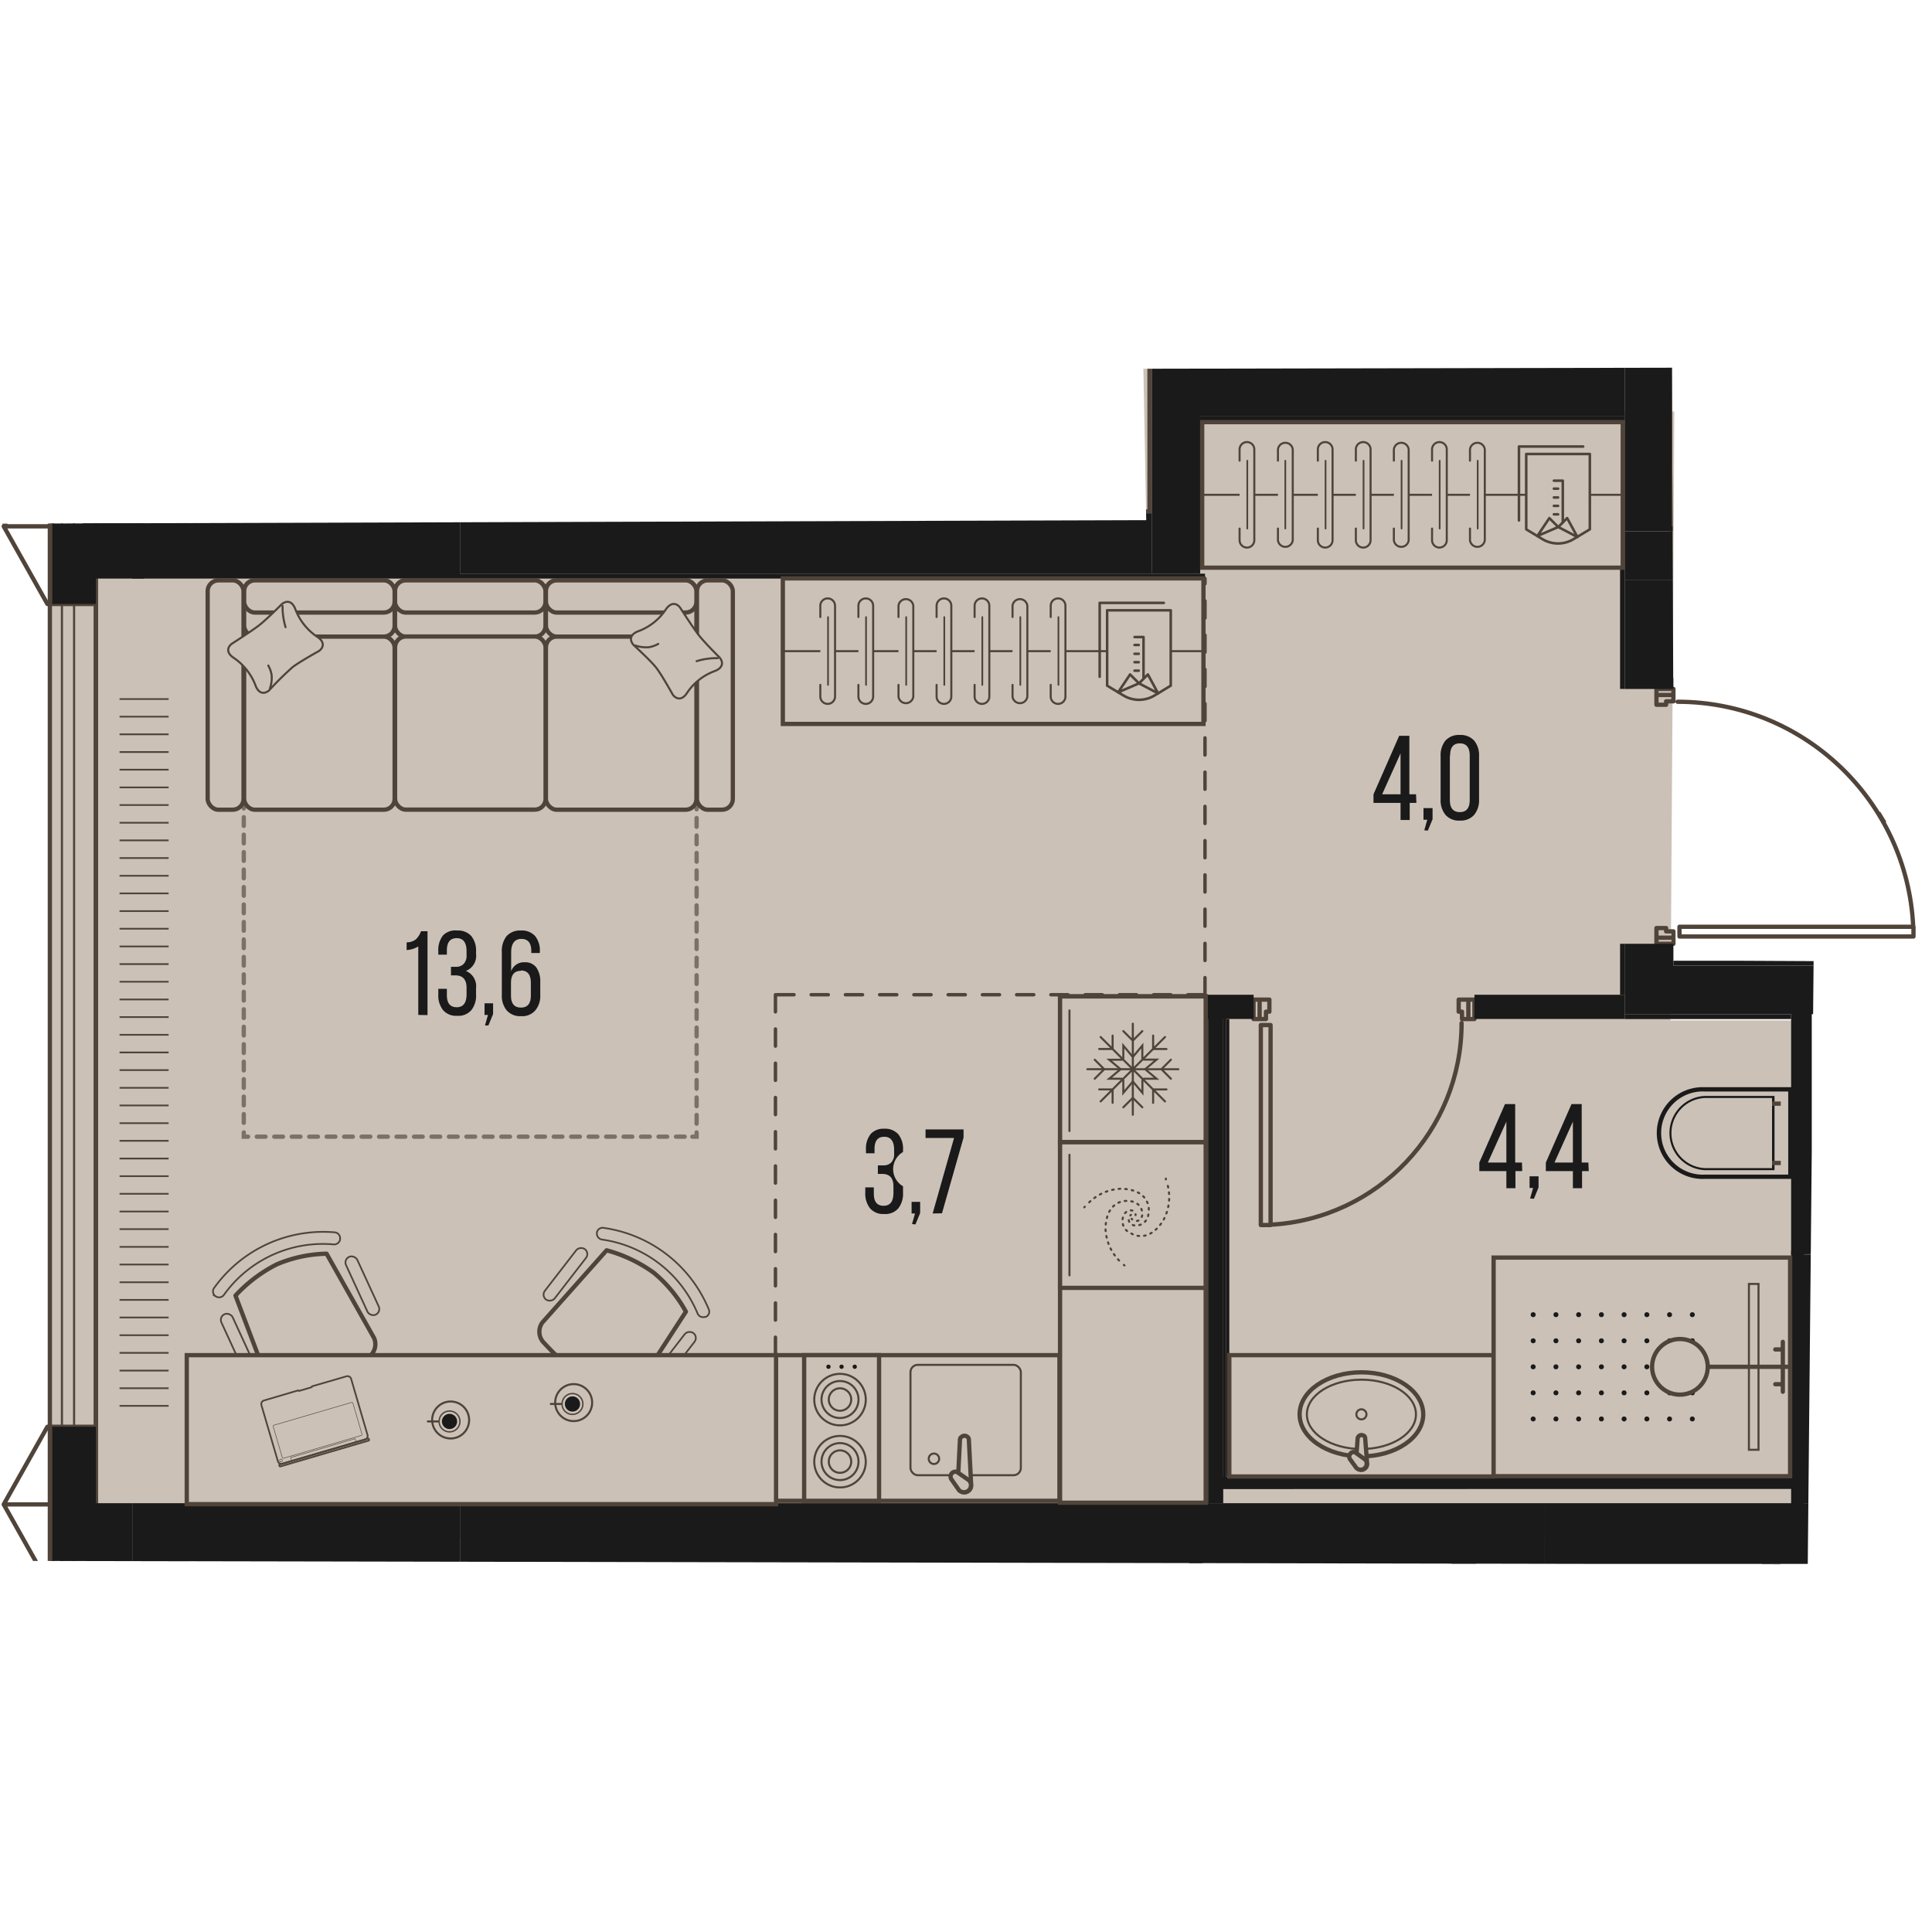 <svg version="1.1" xmlns="http://www.w3.org/2000/svg" xmlns:xlink="http://www.w3.org/1999/xlink" viewBox="0.051 215.864 225.658 139.76" width="200" height="200"><path d="m195.483 252.106 18.2 5.782 6.8 11.177 3.513 4.271 1.713 9.295-30.4 2.459 16.572.084-.683 70.45-211.147-.4V234.08l133.879-.409-.332-17.687 61.734-.12.151 36.242Z" fill="none"></path><path fill="#cbc1b7" d="m195.458 246.535-.3 45.555h15.09l.285 60.255-204.875.265V239.548h131.815v-18.577h58.135l-.15 25.564z"></path><clipPath id="a"><path d="m195.483 252.106 18.2 5.782 6.8 11.177 3.513 4.271 1.713 9.295-30.4 2.459 16.572.084-.683 70.45-211.147-.4V234.08l133.879-.409-.332-17.687 61.734-.12.151 36.242Z" fill="none"></path></clipPath><g clip-path="url(#a)"><defs><clipPath></clipPath><clipPath></clipPath><clipPath></clipPath><clipPath></clipPath><clipPath></clipPath><clipPath></clipPath><clipPath></clipPath><clipPath></clipPath><clipPath></clipPath><clipPath id="b"><path fill="none" d="M13.665 252.76h6.08v84.46h-6.08z"></path></clipPath><clipPath id="c"><path fill="none" d="M13.665 135.11h6.08v87.69h-6.08z"></path></clipPath><clipPath></clipPath><clipPath></clipPath><clipPath></clipPath><clipPath></clipPath><clipPath></clipPath><clipPath></clipPath><clipPath></clipPath><clipPath></clipPath><clipPath></clipPath><clipPath></clipPath><clipPath></clipPath><clipPath></clipPath><clipPath></clipPath><clipPath></clipPath><clipPath></clipPath><clipPath></clipPath><clipPath></clipPath><clipPath></clipPath><clipPath></clipPath><clipPath></clipPath><clipPath></clipPath><clipPath></clipPath><clipPath></clipPath><clipPath></clipPath><clipPath></clipPath><clipPath></clipPath><clipPath></clipPath><clipPath></clipPath><clipPath id="d"><path fill="none" d="M178.195 325.44h20.44v14.23h-20.44z"></path></clipPath><clipPath></clipPath><clipPath></clipPath><clipPath></clipPath><clipPath></clipPath><pattern x="0" y="0" width="68.03" height="42.52" patternTransform="matrix(1 0 0 -1 -114.685 -15187.42)" patternUnits="userSpaceOnUse"></pattern><pattern x="0" y="0" width="34.02" height="34.02" patternTransform="matrix(1 0 0 -1 -114.685 -15195.94)" patternUnits="userSpaceOnUse"></pattern><pattern x="0" y="0" width="34.02" height="34.02" patternTransform="matrix(1 0 0 -1 -115.685 -15195.94)" patternUnits="userSpaceOnUse"></pattern></defs><g data-name="Layer 1"><path fill="none" stroke="#50443a" stroke-linecap="round" stroke-linejoin="round" stroke-width=".5" d="M6.155 225.32v9.07m9.35-1.56h-4.25m0 0v-7.51m0 0h-5.1m-5.67 9.07h5.67m0 0v-4.53m0 0v-4.54m0 0h-.57m0 0-5.1 9.07m5.67 0v9.07m0 0h5.1m0 0v-3.54m0 0h4.25m-9.35 99.64v9.07m9.35-.14h-4.25m0 0v-8.93m0 0h-5.1m-5.67 9.07h5.67m0 0v-4.54m0 0v-4.53m0 0h-.57m0 0-5.1 9.07m0-114.24 5.1 9.07m0 0h.57m0 0v-4.53m0 0v-4.54m0 0H.485m5.67 114.24v9.07m5.1 0v-2.13m0 0h4.25m-15.02-6.94 5.1 9.07m.57 0v-4.54m0 0v-4.53m0 0H.485m10.77-115.8h4.25m-3.68-7.51h-.57m0 0v7.51m4.25 7.09h-4.25m0 0v3.54m0 0h.57m-.57 105.03h4.25m-3.68-8.93h-.57m0 0v8.93m4.25 7.08h-4.25m0 0v2.13"></path><path fill="none" stroke="#50443a" stroke-dasharray="0 0 2 2" stroke-linecap="round" stroke-linejoin="round" stroke-width=".4" d="M140.795 289.1v-48.61m0 48.61h-50.17m0 0v59.1"></path><path fill="#cbc1b7" d="M11.245 352h10.92v111.7h-10.92zm0-113.86h10.92V352h-10.92z"></path><g fill="none" stroke="#50443a" stroke-miterlimit="10" stroke-width=".2" clip-path="url(#b)"><path d="M19.745 337.12h-5.73m5.73-2.06h-5.73m5.73-2.06h-5.73m5.73-2.07h-5.73m5.73-2.06h-5.73m5.73-2.07h-5.73m5.73-2.06h-5.73m5.73-2.06h-5.73m5.73-2.07h-5.73m5.73-2.06h-5.73m5.73-2.07h-5.73m5.73-2.06h-5.73m5.73-2.07h-5.73m5.73-2.06h-5.73m5.73-2.06h-5.73m5.73-2.07h-5.73m5.73-2.06h-5.73m5.73-2.07h-5.73m5.73-2.06h-5.73m5.73-2.07h-5.73m5.73-2.06h-5.73m5.73-2.06h-5.73m5.73-2.07h-5.73m5.73-2.06h-5.73m5.73-2.07h-5.73m5.73-2.06h-5.73m5.73-2.06h-5.73m5.73-2.07h-5.73m5.73-2.06h-5.73m5.73-2.07h-5.73m5.73-2.06h-5.73m5.73-2.07h-5.73m5.73-2.06h-5.73m5.73-2.06h-5.73m5.73-2.07h-5.73m5.73-2.06h-5.73m5.73-2.07h-5.73m5.73-2.06h-5.73m5.73-2.07h-5.73m5.73-2.06h-5.73m5.73-2.06h-5.73"></path></g><path fill="#cbc1b7" d="M11.245 119.93h10.92v118.21h-10.92z"></path><g fill="none" stroke="#50443a" stroke-miterlimit="10" stroke-width=".2" clip-path="url(#c)"><path d="M19.745 222.69h-5.73m5.73-2.13h-5.73m5.73-2.14h-5.73m5.73-2.13h-5.73"></path></g><path fill="none" stroke="#50443a" stroke-miterlimit="10" stroke-width=".5" d="M11.245 11.02h908.23v675.21H11.245z" data-name="line out"></path><path fill="none" stroke="#50443a" stroke-linecap="round" stroke-linejoin="round" stroke-width=".5" d="M196.505 281.16h27.04m-27.04 1.14h-.29m27.33-1.14v1.14m-27.33 0v-1.14m0 0h.29m27.04 1.14h-27.04m-.29 0h27.33m0 0v-1.14m0 0h-27.33m0 0v1.14m-2.69-28.21v1.14m0 0h1.13m0 0v-.4m0 0h.85m0 0v-.74m0 0h-1.98m1.98 0v-.71m0 0h-1.98m0 0v.71m0 0h1.98m-1.98 28.35h1.98m0 0v-.74m0 0h-.85m0 0v-.39m0 0h-1.13m0 0v1.13m1.98 0h-1.98m0 0v.71m0 0h1.98m0 0v-.71m25.52-40.82v27.04m-1.14-27.04v-.28m1.14 27.32h-1.14m0-27.32h1.14m0 0v.28m-1.14 27.04v-27.04m0-.28v27.32m0 0h1.14m0 0v-27.32m0 0h-1.14m-.14-2.7v1.99m0 0h.74m0 0v-.85m0 0h.39m0 0v-1.14m0 0h-1.13m0 1.99v-1.99m0 0h-.71m0 0v1.99m0 0h.71m-71.29 52.3V316m-1.14-23.07v-.29m1.14 23.36h-1.14m0-23.36h1.14m0 0v.29m-1.14 23.07v-23.07m0-.29V316m0 0h1.14m0 0v-23.36m0 0h-1.14m-.14-2.97v2.27m0 0h.74m0 0v-.86m0 0h.4m0 0v-1.41m0 0h-1.14m0 2.27v-2.27m0 0h-.71m0 0v2.27m0 0h.71m24.38-2.27h-1.13m0 0v1.41m0 0h.39m0 0v.86m0 0h.74m0 0v-2.27m0 2.27h.71m0 0v-2.27m0 0h-.71m0 0v2.27m51.96-10.78c-.679-14.706-12.799-26.28-27.52-26.28m25.03 13.72c14.698-.673 26.273-12.777 26.29-27.49m-98.86 74.85c12.513-.675 22.312-11.019 22.31-23.55"></path><g fill="none" stroke="#50443a" stroke-linecap="square" stroke-linejoin="round"><path stroke-width=".5" d="M11.255 11.02h908.22v675.21H11.255z"></path><path stroke-width=".25" d="M8.705 8.47h913.32v680.31H8.705z"></path><path stroke-width=".25" d="M7.285 7.05h916.16V690.2H7.285z"></path><path stroke-width=".5" d="M5.875 5.64h918.99v685.98H5.875z"></path></g><path fill="#1a1a1a" fill-rule="evenodd" d="M6.155 225.32v9.07h9.35v-1.56h-4.25v-7.51h-5.1zm5.1 14.6h4.25v-5.53h-9.35v9.07h5.1v-3.54zm-5.1 99.64v9.07h9.35v-.14h-4.25v-8.93h-5.1zm5.1 16.01h4.25v-6.94h-9.35v9.07h5.1v-2.13z"></path><path fill="#1a1a1a" d="M223.005 285.7h5.67v145.42h-5.67zm-207.5 62.79h38.27v7.09h-38.27zm174.33-113.53h29.2v5.67h-29.2z"></path><path fill="#1a1a1a" d="M180.485 348.49h42.52v7.09h-42.52zm-45.92-132.67h5.67v24.09h-5.67zm5.67 0h49.61v5.67h-49.61z"></path><path fill="#1a1a1a" d="M189.835 215.82h5.67v19.13h-5.67zm0 24.81h5.67v12.76h-5.67zm0 42.52h5.67v8.22h-5.67zm5.67 2.55h27.5v5.67h-27.5zm-141.73-52.87h80.79v7.09h-80.79zm0 115.66h126.71v7.09H53.775z"></path><path fill="#1a1a1a" fill-rule="evenodd" d="M169.575 354.18v69.14h2.83v-69.14h-2.83z"></path><path fill="#1a1a1a" d="M108.345 355.57h.35v69.02h-.35zm.71 0h1.42v67.61h-1.42zm-.36 0h.35v69.02h-.35zm30.26-.53h1.56v10.45h-1.56zm1.85-65.94h5.67v2.83h-5.67z"></path><path fill="#1a1a1a" fill-rule="evenodd" d="M211.665 319.4v-29.31h-2.41v29.34l2.41-.03z"></path><path fill="#1a1a1a" fill-rule="evenodd" d="M210.745 349.24v-30.23h-1.49v30.26l1.49-.03z"></path><path fill="#1a1a1a" d="M172.265 289.1h17.57v2.83h-17.57zm-28.98 2.84h.35v53.43h-.35z"></path><path fill="#1a1a1a" fill-rule="evenodd" d="m141.155 289.45-.36.03v59.01h.36v-59.04z"></path><path fill="#1a1a1a" d="M141.155 289.81h.35v58.68h-.35zm.35 1.42h1.42v57.26h-1.42z"></path><path fill="#1a1a1a" fill-rule="evenodd" d="m143.275 291.58-.35.04v54.46h.35v-54.5z"></path><path fill="#1a1a1a" fill-rule="evenodd" d="m142.105 346.84 67.51-.02v-1.41h-67.51v1.43z"></path><path fill="#1a1a1a" d="M189.835 291.37h19.42v.57h-19.42zm20.63 28.06h4.04v29.06h-4.04zm4.04 0h8.5v2.13h-8.5zm-8.65 36.14h2.13v9.21h-2.13zm-10.35-114.94h23.53v.57h-23.53zm0 44.5h207.64v.57h-207.64z"></path><path fill="#1a1a1a" fill-rule="evenodd" d="M140.795 240.49v-.57h-87.02v-7.09h-38.27v7.66h125.29z"></path><path fill="#1a1a1a" d="M139.875 221.49h49.97v.57h-49.97z"></path><path fill="#1a1a1a" fill-rule="evenodd" d="M189.275 253.38h.56v-31.32h-.55l-.01.02v31.3z"></path><path fill="#1a1a1a" d="M189.275 283.15h.57v5.95h-.57zm5.81-48.76h23.95v.57h-23.95zm-185.42-1.55h7.21v7.65h-7.21z"></path><path fill="#cbc1b7" stroke="#50443a" stroke-miterlimit="10" stroke-width=".5" d="M143.635 331.2h30.87v14.17h-30.87z"></path><ellipse cx="159.065" cy="338.11" rx="7.22" ry="4.91" fill="#cbc1b7" stroke="#50443a" stroke-miterlimit="10" stroke-width=".5"></ellipse><ellipse cx="159.065" cy="338.11" rx="6.37" ry="4.05" fill="none" stroke="#50443a" stroke-miterlimit="10" stroke-width=".24"></ellipse><circle cx="159.065" cy="338.11" r=".59" fill="none" stroke="#50443a" stroke-miterlimit="10" stroke-width=".24"></circle><path d="m159.505 340.91.23 3c0 .37-.3.67-.67.67a.67.67 0 0 1-.66-.67l.22-3a.46.46 0 0 1 .44-.38c.14 0 .44.07.44.38Z" fill="#cbc1b7" fill-rule="evenodd" stroke="#50443a" stroke-miterlimit="10" stroke-width=".5"></path><path d="m158.475 342.65 1 .72a.7.7 0 0 1 .01.99l-.01.01a.7.7 0 0 1-.99.01l-.01-.01-.73-1a.52.52 0 0 1 0-.62.46.46 0 0 1 .73-.1Z" fill="#cbc1b7" fill-rule="evenodd" stroke="#50443a" stroke-miterlimit="10" stroke-width=".5"></path><path fill="#cbc1b7" stroke="#50443a" stroke-miterlimit="10" stroke-width=".5" d="M174.505 319.8h34.63v25.53h-34.63z"></path><g fill="#1a1a1a" clip-path="url(#d)"><circle cx="179.125" cy="326.47" r=".29"></circle><circle cx="179.125" cy="329.52" r=".29"></circle><circle cx="179.125" cy="332.56" r=".29"></circle><circle cx="179.125" cy="335.6" r=".29"></circle><circle cx="179.125" cy="338.65" r=".29"></circle><circle cx="181.785" cy="326.47" r=".29"></circle><circle cx="181.785" cy="329.52" r=".29"></circle><circle cx="181.785" cy="332.56" r=".29"></circle><circle cx="181.785" cy="335.6" r=".29"></circle><circle cx="181.785" cy="338.65" r=".29"></circle><circle cx="184.435" cy="326.47" r=".29"></circle><circle cx="184.435" cy="329.52" r=".29"></circle><circle cx="184.435" cy="332.56" r=".29"></circle><circle cx="184.435" cy="335.6" r=".29"></circle><circle cx="184.435" cy="338.65" r=".29"></circle><circle cx="187.095" cy="326.47" r=".29"></circle><circle cx="187.095" cy="329.52" r=".29"></circle><circle cx="187.095" cy="332.56" r=".29"></circle><circle cx="187.095" cy="335.6" r=".29"></circle><circle cx="187.095" cy="338.65" r=".29"></circle><circle cx="189.745" cy="326.47" r=".29"></circle><circle cx="189.745" cy="329.52" r=".29"></circle><circle cx="189.745" cy="332.56" r=".29"></circle><circle cx="189.745" cy="335.6" r=".29"></circle><circle cx="189.745" cy="338.65" r=".29"></circle><circle cx="192.405" cy="326.47" r=".29"></circle><circle cx="192.405" cy="329.52" r=".29"></circle><circle cx="192.405" cy="332.56" r=".29"></circle><circle cx="192.405" cy="335.6" r=".29"></circle><circle cx="192.405" cy="338.65" r=".29"></circle><circle cx="195.055" cy="326.47" r=".29"></circle><circle cx="195.055" cy="329.52" r=".29"></circle><circle cx="195.055" cy="332.56" r=".29"></circle><circle cx="195.055" cy="335.6" r=".29"></circle><circle cx="195.055" cy="338.65" r=".29"></circle><circle cx="197.715" cy="326.47" r=".29"></circle><circle cx="197.715" cy="329.52" r=".29"></circle><circle cx="197.715" cy="332.56" r=".29"></circle><circle cx="197.715" cy="335.6" r=".29"></circle><circle cx="197.715" cy="338.65" r=".29"></circle></g><path fill="#cbc1b7" stroke="#50443a" stroke-miterlimit="10" stroke-width=".24" d="M204.325 322.88h1.12v19.37h-1.12z"></path><path fill="none" stroke="#50443a" stroke-miterlimit="10" stroke-width=".5" d="M209.135 332.56h-9.61"></path><path fill="none" stroke="#50443a" stroke-linecap="round" stroke-miterlimit="10" stroke-width=".5" d="M208.285 329.64v5.83m0-4.94h-.88m.88 4.06h-.88"></path><circle cx="196.265" cy="332.56" r="3.25" fill="#cbc1b7" stroke="#50443a" stroke-miterlimit="10" stroke-width=".5"></circle><path d="M199.155 310.36a5.11 5.11 0 1 1 0-10.21h10v10.21h-10Z" fill="#cbc1b7"></path><path d="M208.915 300.4v9.71h-9.76a4.86 4.86 0 1 1 0-9.71h9.76m.5-.5h-10.26a5.36 5.36 0 1 0 0 10.71h10.26V299.9Z" fill="#1a1a1a"></path><path d="M207.025 301.16v8.19h-7.85a4.1 4.1 0 0 1 0-8.19h7.85m.24-.24h-8.09a4.34 4.34 0 0 0 0 8.67h8.14v-8.67h-.05Z" fill="#1a1a1a"></path><path fill="none" stroke="#50443a" stroke-miterlimit="10" stroke-width=".5" d="M207.025 301.82h1.02m-1.02 6.93h1.02"></path><path fill="#cbc1b7" stroke="#50443a" stroke-miterlimit="10" stroke-width=".5" d="M123.865 289.29h17.01v59.14h-17.01zm-33.19 41.91h33.12v17.01h-33.12z"></path><path fill="#cbc1b7" stroke="#50443a" stroke-miterlimit="10" stroke-width=".5" d="M93.975 331.2h8.75v17.01h-8.75z"></path><circle cx="98.165" cy="343.64" r="3.01" fill="none" stroke="#50443a" stroke-linecap="round" stroke-miterlimit="10" stroke-width=".24"></circle><path d="M98.165 341.47a2.16 2.16 0 1 1-2.16 2.16h0a2.16 2.16 0 0 1 2.16-2.16Z" fill="none" stroke="#50443a" stroke-linecap="round" stroke-miterlimit="10" stroke-width=".24"></path><path d="M98.165 342.32a1.31 1.31 0 1 1-1.31 1.31h0c0-.724.586-1.31 1.31-1.31Z" fill="none" stroke="#50443a" stroke-linecap="round" stroke-miterlimit="10" stroke-width=".24"></path><circle cx="98.165" cy="336.39" r="3.01" fill="none" stroke="#50443a" stroke-linecap="round" stroke-miterlimit="10" stroke-width=".24"></circle><path d="M98.165 334.22a2.16 2.16 0 1 1 0 4.32 2.16 2.16 0 0 1 0-4.32h0Z" fill="none" stroke="#50443a" stroke-linecap="round" stroke-miterlimit="10" stroke-width=".24"></path><path d="M98.165 335.07a1.31 1.31 0 1 1-1.31 1.31h0c0-.723.586-1.31 1.31-1.31Z" fill="none" stroke="#50443a" stroke-linecap="round" stroke-miterlimit="10" stroke-width=".24"></path><circle cx="99.885" cy="332.55" r=".25" fill="#1a1a1a"></circle><circle cx="98.345" cy="332.55" r=".25" fill="#1a1a1a"></circle><circle cx="96.815" cy="332.55" r=".25" fill="#1a1a1a"></circle><path fill="#cbc1b7" d="M104.585 331.52h16.51v16.37h-16.51z"></path><rect x="106.395" y="332.33" width="12.89" height="12.89" rx=".85" ry=".85" fill="none" stroke="#50443a" stroke-linecap="round" stroke-miterlimit="10" stroke-width=".24"></rect><path d="m113.215 341.06.27 5.36a.79.79 0 0 1-1.58 0l.27-5.36c0-.28.35-.45.52-.45.16-.01.51.13.52.45Z" fill="#cbc1b7" fill-rule="evenodd" stroke="#50443a" stroke-miterlimit="10" stroke-width=".5"></path><path d="m111.995 344.96 1.23.85a.83.83 0 0 1 0 1.16.82.82 0 0 1-1.16 0l-.86-1.23a.58.58 0 0 1 0-.72.53.53 0 0 1 .79-.06Z" fill="#cbc1b7" fill-rule="evenodd" stroke="#50443a" stroke-miterlimit="10" stroke-width=".5"></path><circle cx="109.135" cy="343.3" r=".61" fill="none" stroke="#50443a" stroke-linecap="round" stroke-miterlimit="10" stroke-width=".24"></circle><path fill="#cbc1b7" stroke="#50443a" stroke-miterlimit="10" stroke-width=".5" d="M123.865 289.3h17.01v17.01h-17.01z"></path><path fill="none" stroke="#50443a" stroke-linecap="round" stroke-miterlimit="10" stroke-width=".24" d="M133.645 296.68h1.49l-1.33 1.12m-.16 1.11h1.49l-1.33-1.11m-.32 1.28v1.48l-1.12-1.33"></path><path fill="none" stroke="#50443a" stroke-linecap="round" stroke-miterlimit="10" stroke-width=".24" d="M131.255 299.08v1.48l1.12-1.33m-1.29-.32h-1.48l1.33-1.11m.15-1.11h-1.48l1.33 1.11m.32-1.28v-1.48l1.11 1.33"></path><path fill="none" stroke="#50443a" stroke-linecap="round" stroke-miterlimit="10" stroke-width=".24" d="M133.475 296.52v-1.48l-1.11 1.33m0 1.43h5.32m-1.98 0 1.11-1.11m0 2.22-1.11-1.11m-3.34 0 3.76 3.76m-1.39-1.4h1.56m-1.56 1.57v-1.57m-2.37-2.36v5.32m0-1.98 1.11 1.11m-2.22 0 1.11-1.11m0-3.34-3.76 3.76m1.4-1.4v1.57m-1.57-1.57h1.57m2.36-2.36h-5.31m1.97 0-1.11 1.11m0-2.22 1.11 1.11m3.34 0-3.76-3.76m1.4 1.4h-1.57m1.57-1.57v1.57m2.36 2.36v-5.32m0 1.98-1.11-1.11m2.22 0-1.11 1.11m0 3.34 3.76-3.76m-1.39 1.4v-1.57m1.56 1.57h-1.56m-9.77-4.51v14.09"></path><path fill="#cbc1b7" stroke="#50443a" stroke-miterlimit="10" stroke-width=".5" d="M123.865 306.33h17.01v17.01h-17.01z"></path><g fill="none" stroke="#50443a" stroke-linecap="round" stroke-linejoin="round" stroke-width=".24"><path d="m132.225 315.27.07.07"></path><path d="M132.845 315.52a.59.59 0 0 0 .31-.12.88.88 0 0 0 .32-.67c0-.77-.49-1.55-1.83-1.55-.95 0-2.41.62-2.47 3.24h0a5.67 5.67 0 0 0 1.87 4" stroke-dasharray="0 0 .19 .58"></path><path d="m131.315 320.66.08.06"></path></g><g fill="none" stroke="#50443a" stroke-linecap="round" stroke-linejoin="round" stroke-width=".24"><path d="M132.685 314.84v-.1"></path><path d="M132.315 314.31a.54.54 0 0 0-.33 0 .84.84 0 0 0-.61.42 1.55 1.55 0 0 0 .8 2.25c.81.48 2.38.68 3.76-1.55h0a5.66 5.66 0 0 0 .41-4.41" stroke-dasharray="0 0 .19 .58"></path><path d="M136.225 310.67v-.1"></path></g><g fill="none" stroke="#50443a" stroke-linecap="round" stroke-linejoin="round" stroke-width=".24"><path d="m132.145 314.81-.07.07"></path><path d="M131.895 315.43a.59.59 0 0 0 .12.31c.165.2.41.317.67.32.77 0 1.55-.49 1.55-1.83 0-.95-.62-2.41-3.24-2.47h0a5.67 5.67 0 0 0-4 1.87" stroke-dasharray="0 0 .19 .58"></path><path d="m126.755 313.86-.06.07"></path></g><path fill="none" stroke="#50443a" stroke-linecap="round" stroke-miterlimit="10" stroke-width=".24" d="M124.965 307.79v14.09"></path><path fill="none" stroke="#7c7067" stroke-linecap="round" stroke-miterlimit="10" stroke-width=".5" d="M28.525 305.18v.5h.5"></path><path fill="none" stroke="#7c7067" stroke-dasharray="0 0 1.02 1.02" stroke-linecap="round" stroke-miterlimit="10" stroke-width=".5" d="M30.045 305.68h50.36"></path><path fill="none" stroke="#7c7067" stroke-linecap="round" stroke-miterlimit="10" stroke-width=".5" d="M80.915 305.68h.5v-.5"></path><path fill="none" stroke="#7c7067" stroke-dasharray="0 0 1.02 1.02" stroke-linecap="round" stroke-miterlimit="10" stroke-width=".5" d="M81.415 304.16V265.8"></path><path fill="none" stroke="#7c7067" stroke-linecap="round" stroke-miterlimit="10" stroke-width=".5" d="M81.415 265.29v-.5h-.5"></path><path fill="none" stroke="#7c7067" stroke-dasharray="0 0 1.02 1.02" stroke-linecap="round" stroke-miterlimit="10" stroke-width=".5" d="M79.895 264.79h-50.36"></path><path fill="none" stroke="#7c7067" stroke-linecap="round" stroke-miterlimit="10" stroke-width=".5" d="M29.025 264.79h-.5v.5"></path><path fill="none" stroke="#7c7067" stroke-dasharray="0 0 1.02 1.02" stroke-linecap="round" stroke-miterlimit="10" stroke-width=".5" d="M28.525 266.32v38.35"></path><path d="M189.585 239.22h-49.12v-17h49.12v17Z" fill="#cbc1b7" fill-rule="evenodd" stroke="#50443a" stroke-miterlimit="10" stroke-width=".5"></path><path d="M140.465 230.71h49.12" fill="none" stroke="#50443a" stroke-linecap="round" stroke-miterlimit="10" stroke-width=".24"></path><path d="M144.835 234.65v1.36a.86.86 0 1 0 1.72 0v-10.6a.86.86 0 1 0-1.72 0v1.31" fill="#cbc1b7" fill-rule="evenodd" stroke="#50443a" stroke-linecap="round" stroke-miterlimit="10" stroke-width=".24"></path><path fill="none" stroke="#50443a" stroke-linecap="round" stroke-miterlimit="10" stroke-width=".2" d="M145.735 226.73v7.92"></path><path d="M149.315 234.65v1.36a.87.87 0 0 0 1.73 0v-10.6a.87.87 0 0 0-1.73 0v1.31" fill="#cbc1b7" fill-rule="evenodd" stroke="#50443a" stroke-linecap="round" stroke-miterlimit="10" stroke-width=".24"></path><path fill="none" stroke="#50443a" stroke-linecap="round" stroke-miterlimit="10" stroke-width=".2" d="M150.175 226.73v7.92"></path><path d="M153.975 234.65v1.36a.86.86 0 1 0 1.72 0v-10.6a.86.86 0 1 0-1.72 0v1.31" fill="#cbc1b7" fill-rule="evenodd" stroke="#50443a" stroke-linecap="round" stroke-miterlimit="10" stroke-width=".24"></path><path fill="none" stroke="#50443a" stroke-linecap="round" stroke-miterlimit="10" stroke-width=".2" d="M154.875 226.73v7.92"></path><path d="M158.415 234.65v1.36a.86.86 0 1 0 1.72 0v-10.6a.86.86 0 1 0-1.72 0v1.31" fill="#cbc1b7" fill-rule="evenodd" stroke="#50443a" stroke-linecap="round" stroke-miterlimit="10" stroke-width=".24"></path><path fill="none" stroke="#50443a" stroke-linecap="round" stroke-miterlimit="10" stroke-width=".2" d="M159.315 226.73v7.92"></path><path d="M162.855 234.65v1.36a.87.87 0 0 0 1.73 0v-10.6a.87.87 0 0 0-1.73 0v1.31" fill="#cbc1b7" fill-rule="evenodd" stroke="#50443a" stroke-linecap="round" stroke-miterlimit="10" stroke-width=".24"></path><path fill="none" stroke="#50443a" stroke-linecap="round" stroke-miterlimit="10" stroke-width=".2" d="M163.755 226.73v7.92"></path><path d="M167.315 234.65v1.36a.86.86 0 1 0 1.72 0v-10.6a.86.86 0 1 0-1.72 0v1.31" fill="#cbc1b7" fill-rule="evenodd" stroke="#50443a" stroke-linecap="round" stroke-miterlimit="10" stroke-width=".24"></path><path fill="none" stroke="#50443a" stroke-linecap="round" stroke-miterlimit="10" stroke-width=".2" d="M168.205 226.73v7.92"></path><path d="M171.745 234.65v1.36a.87.87 0 0 0 1.73 0v-10.6a.87.87 0 0 0-1.73 0v1.31" fill="#cbc1b7" fill-rule="evenodd" stroke="#50443a" stroke-linecap="round" stroke-miterlimit="10" stroke-width=".24"></path><path fill="none" stroke="#50443a" stroke-linecap="round" stroke-miterlimit="10" stroke-width=".2" d="M172.645 226.73v7.92"></path><rect x="63.815" y="240.7" width="17.58" height="6.57" rx="1.26" ry="1.26" fill="#cbc1b7" stroke="#50443a" stroke-linecap="round" stroke-linejoin="round" stroke-width=".5"></rect><rect x="81.455" y="240.7" width="4.19" height="26.79" rx="1.26" ry="1.26" fill="#cbc1b7" stroke="#50443a" stroke-linecap="round" stroke-linejoin="round" stroke-width=".5"></rect><rect x="24.305" y="240.7" width="4.19" height="26.79" rx="1.26" ry="1.26" fill="#cbc1b7" stroke="#50443a" stroke-linecap="round" stroke-linejoin="round" stroke-width=".5"></rect><rect x="63.815" y="240.7" width="17.58" height="3.76" rx="1.26" ry="1.26" fill="#cbc1b7" stroke="#50443a" stroke-linecap="round" stroke-linejoin="round" stroke-width=".5"></rect><rect x="63.815" y="247.27" width="17.58" height="20.22" rx="1.26" ry="1.26" fill="#cbc1b7" stroke="#50443a" stroke-linecap="round" stroke-linejoin="round" stroke-width=".5"></rect><rect x="46.185" y="240.7" width="17.58" height="6.57" rx="1.26" ry="1.26" fill="#cbc1b7" stroke="#50443a" stroke-linecap="round" stroke-linejoin="round" stroke-width=".5"></rect><rect x="46.185" y="240.7" width="17.58" height="3.76" rx="1.26" ry="1.26" fill="#cbc1b7" stroke="#50443a" stroke-linecap="round" stroke-linejoin="round" stroke-width=".5"></rect><rect x="46.195" y="247.26" width="17.58" height="20.22" rx="1.26" ry="1.26" fill="#cbc1b7" stroke="#50443a" stroke-linecap="round" stroke-linejoin="round" stroke-width=".5"></rect><rect x="28.565" y="240.7" width="17.58" height="6.57" rx="1.26" ry="1.26" fill="#cbc1b7" stroke="#50443a" stroke-linecap="round" stroke-linejoin="round" stroke-width=".5"></rect><rect x="28.565" y="240.7" width="17.58" height="3.76" rx="1.26" ry="1.26" fill="#cbc1b7" stroke="#50443a" stroke-linecap="round" stroke-linejoin="round" stroke-width=".5"></rect><rect x="28.565" y="247.27" width="17.58" height="20.22" rx="1.26" ry="1.26" fill="#cbc1b7" stroke="#50443a" stroke-linecap="round" stroke-linejoin="round" stroke-width=".5"></rect><path d="M78.635 254.06s-1.22-2.2-1.88-3.08-2.72-2.73-2.74-2.77c-.54-.68-.22-1.28.62-1.58a6.58 6.58 0 0 0 3.17-2.51c.49-.74 1.14-.92 1.68-.24 0 0 1.38 2.16 2.09 3.1s2.52 2.73 2.54 2.75c.54.68.22 1.28-.62 1.58a6.62 6.62 0 0 0-3.18 2.51c-.48.78-1.14.92-1.68.24Z" fill="#cbc1b7"></path><path d="M78.635 254.06s-1.22-2.2-1.88-3.08-2.72-2.73-2.74-2.77c-.54-.68-.22-1.28.62-1.58a6.58 6.58 0 0 0 3.17-2.51c.49-.74 1.14-.92 1.68-.24 0 0 1.38 2.16 2.09 3.1s2.52 2.73 2.54 2.75c.54.68.22 1.28-.62 1.58a6.62 6.62 0 0 0-3.18 2.51c-.48.78-1.14.92-1.68.24Z" fill="none" stroke="#50443a" stroke-linecap="round" stroke-linejoin="round" stroke-width=".24"></path><path d="M74.245 248.31a4 4 0 0 0 1.6.2 3.38 3.38 0 0 0 1.09-.39m6.95 1.67a7.69 7.69 0 0 0-2.47.35" fill="none" stroke="#50443a" stroke-linecap="round" stroke-linejoin="round" stroke-width=".24"></path><path d="M37.315 248.95s-2.21 1.22-3.08 1.88a35.803 35.803 0 0 0-2.77 2.74c-.69.54-1.28.22-1.58-.62a6.78 6.78 0 0 0-2.51-3.18c-.75-.48-.93-1.13-.24-1.67 0 0 2.16-1.38 3.1-2.09s2.72-2.52 2.74-2.54c.69-.54 1.28-.22 1.58.62a6.78 6.78 0 0 0 2.51 3.18c.77.48.95 1.14.25 1.68Z" fill="#cbc1b7"></path><path d="M37.315 248.95s-2.21 1.22-3.08 1.88a35.803 35.803 0 0 0-2.77 2.74c-.69.54-1.28.22-1.58-.62a6.78 6.78 0 0 0-2.51-3.18c-.75-.48-.93-1.13-.24-1.67 0 0 2.16-1.38 3.1-2.09s2.72-2.52 2.74-2.54c.69-.54 1.28-.22 1.58.62a6.78 6.78 0 0 0 2.51 3.18c.77.48.95 1.14.25 1.68Z" fill="none" stroke="#50443a" stroke-linecap="round" stroke-linejoin="round" stroke-width=".24"></path><path d="M31.575 253.34a3.78 3.78 0 0 0 .2-1.6 3.38 3.38 0 0 0-.39-1.09m1.67-6.96a8.31 8.31 0 0 0 .35 2.48" fill="none" stroke="#50443a" stroke-linecap="round" stroke-linejoin="round" stroke-width=".24"></path><path d="M178.315 225.94h7.43v8.8l-1.91 1.15a3.51 3.51 0 0 1-3.62 0l-1.9-1.15v-8.8Z" fill="#cbc1b7" stroke="#50443a" stroke-linecap="round" stroke-linejoin="round" stroke-width=".3"></path><path fill="none" stroke="#50443a" stroke-linecap="round" stroke-linejoin="round" stroke-width=".3" d="m184.295 235.64-2.24-1.17 1.04-1.04 1.2 2.21z"></path><path fill="none" stroke="#50443a" stroke-linecap="round" stroke-linejoin="round" stroke-width=".3" d="m179.615 235.52 2.44-1.05-1.04-1.04-1.4 2.09zm1.93-6.46h1.04v4.88m-.55-.95h-.49m.49-.99h-.49m.49-.98h-.49m.49-1.03h-.49m3.42-4.92h-7.5v8.63"></path><path d="M140.615 257.47h-49.13v-17h49.13v17Z" fill="#cbc1b7" fill-rule="evenodd" stroke="#50443a" stroke-miterlimit="10" stroke-width=".5"></path><path d="M91.485 248.97h49.13" fill="none" stroke="#50443a" stroke-linecap="round" stroke-miterlimit="10" stroke-width=".24"></path><path d="M95.865 252.91v1.36a.86.86 0 1 0 1.72 0v-10.6a.86.86 0 1 0-1.72 0v1.31" fill="#cbc1b7" fill-rule="evenodd" stroke="#50443a" stroke-linecap="round" stroke-miterlimit="10" stroke-width=".24"></path><path fill="none" stroke="#50443a" stroke-linecap="round" stroke-miterlimit="10" stroke-width=".2" d="M96.765 244.99v7.92"></path><path d="M100.315 252.91v1.36a.86.86 0 1 0 1.72 0v-10.6a.86.86 0 1 0-1.72 0v1.31" fill="#cbc1b7" fill-rule="evenodd" stroke="#50443a" stroke-linecap="round" stroke-miterlimit="10" stroke-width=".24"></path><path fill="none" stroke="#50443a" stroke-linecap="round" stroke-miterlimit="10" stroke-width=".2" d="M101.205 244.99v7.92"></path><path d="M104.995 252.91v1.36a.87.87 0 0 0 1.73 0v-10.6a.87.87 0 0 0-1.73 0v1.31" fill="#cbc1b7" fill-rule="evenodd" stroke="#50443a" stroke-linecap="round" stroke-miterlimit="10" stroke-width=".24"></path><path fill="none" stroke="#50443a" stroke-linecap="round" stroke-miterlimit="10" stroke-width=".2" d="M105.895 244.99v7.92"></path><path d="M109.445 252.91v1.36a.86.86 0 1 0 1.72 0v-10.6a.86.86 0 1 0-1.72 0v1.31" fill="#cbc1b7" fill-rule="evenodd" stroke="#50443a" stroke-linecap="round" stroke-miterlimit="10" stroke-width=".24"></path><path fill="none" stroke="#50443a" stroke-linecap="round" stroke-miterlimit="10" stroke-width=".2" d="M110.345 244.99v7.92"></path><path d="M113.885 252.91v1.36a.86.86 0 1 0 1.72 0v-10.6a.86.86 0 1 0-1.72 0v1.31" fill="#cbc1b7" fill-rule="evenodd" stroke="#50443a" stroke-linecap="round" stroke-miterlimit="10" stroke-width=".24"></path><path fill="none" stroke="#50443a" stroke-linecap="round" stroke-miterlimit="10" stroke-width=".2" d="M114.785 244.99v7.92"></path><path d="M118.315 252.91v1.36a.87.87 0 0 0 1.73 0v-10.6a.87.87 0 0 0-1.73 0v1.31" fill="#cbc1b7" fill-rule="evenodd" stroke="#50443a" stroke-linecap="round" stroke-miterlimit="10" stroke-width=".24"></path><path fill="none" stroke="#50443a" stroke-linecap="round" stroke-miterlimit="10" stroke-width=".2" d="M119.225 244.99v7.92"></path><path d="M122.775 252.91v1.36a.86.86 0 1 0 1.72 0v-10.6a.86.86 0 1 0-1.72 0v1.31" fill="#cbc1b7" fill-rule="evenodd" stroke="#50443a" stroke-linecap="round" stroke-miterlimit="10" stroke-width=".24"></path><path fill="none" stroke="#50443a" stroke-linecap="round" stroke-miterlimit="10" stroke-width=".2" d="M123.675 244.99v7.92"></path><path d="M129.365 244.2h7.43v8.8l-1.9 1.15a3.51 3.51 0 0 1-3.62 0l-1.91-1.15v-8.8Z" fill="#cbc1b7" stroke="#50443a" stroke-linecap="round" stroke-linejoin="round" stroke-width=".3"></path><path fill="none" stroke="#50443a" stroke-linecap="round" stroke-linejoin="round" stroke-width=".3" d="m135.315 253.9-2.23-1.17 1.04-1.04 1.19 2.21zm-4.67-.12 2.44-1.05-1.04-1.04-1.4 2.09zm1.92-6.46h1.05v4.88m-.56-.95h-.49m.49-.99h-.49m.49-.98h-.49m.49-1.03h-.49m3.42-4.92h-7.49v8.63"></path><path d="M195.535 234.14v-47.12h17v47.12h-17Z" fill="#cbc1b7" fill-rule="evenodd" stroke="#50443a" stroke-miterlimit="10" stroke-width=".5"></path><path d="M204.035 187.02v47.12" fill="none" stroke="#50443a" stroke-linecap="round" stroke-miterlimit="10" stroke-width=".24"></path><path d="M200.105 217.3h-1.36a.87.87 0 1 0 0 1.73h10.57a.87.87 0 0 0 0-1.73h-1.31" fill="#cbc1b7" fill-rule="evenodd" stroke="#50443a" stroke-linecap="round" stroke-miterlimit="10" stroke-width=".24"></path><path fill="none" stroke="#50443a" stroke-linecap="round" stroke-miterlimit="10" stroke-width=".2" d="M208.025 218.21h-7.92"></path><path d="M208.805 222.9v7.43h-8.8l-1.15-1.91a3.49 3.49 0 0 1 0-3.61l1.15-1.91h8.8Z" fill="#cbc1b7" stroke="#50443a" stroke-linecap="round" stroke-linejoin="round" stroke-width=".3"></path><path fill="none" stroke="#50443a" stroke-linecap="round" stroke-linejoin="round" stroke-width=".3" d="m199.115 228.85 1.16-2.23 1.05 1.04-2.21 1.19zm.12-4.67 1.04 2.44 1.05-1.04-2.09-1.4zm6.46 1.92v1.05h-4.88m.95-.56v-.49m.98.49v-.49m.99.49v-.49m1.03.49v-.49m4.92 3.43v-7.5h-8.63"></path><path d="M45.805 232.81v-60.73a2.41 2.41 0 0 1 2.41-2.41h42.2a2.41 2.41 0 0 1 2.41 2.41v60.73h-47.02Z" fill="#cbc1b7" stroke="#50443a" stroke-miterlimit="10" stroke-width=".5"></path><path d="M47.545 229.3v-56.1c0-.944.765-1.71 1.71-1.71h39.77c.944 0 1.71.766 1.71 1.71v56.1a1.78 1.78 0 0 1-1.77 1.8h-39.64a1.78 1.78 0 0 1-1.78-1.78v-.02Z" fill="#cbc1b7" stroke="#50443a" stroke-miterlimit="10" stroke-width=".24"></path><path d="M87.085 229.41c-.06 0-4.84-.64-7-.68s-7.45.68-7.53.68c-1.69 0-2.21-1-1.65-2.31a8.6 8.6 0 0 0 0-6.35c-.56-1.33 0-2.31 1.65-2.31 0 0 5 .41 7.24.45s7.2-.45 7.25-.45c1.69 0 2.21 1 1.65 2.31a8.6 8.6 0 0 0 0 6.35c.62 1.33.08 2.31-1.61 2.31Z" fill="#cbc1b7" stroke="#50443a" stroke-miterlimit="10" stroke-width=".24"></path><path d="M87.085 229.41c-.06 0-4.84-.64-7-.68s-7.45.68-7.53.68c-1.69 0-2.21-1-1.65-2.31a8.6 8.6 0 0 0 0-6.35c-.56-1.33 0-2.31 1.65-2.31 0 0 5 .41 7.24.45s7.2-.45 7.25-.45c1.69 0 2.21 1 1.65 2.31a8.6 8.6 0 0 0 0 6.35c.62 1.33.08 2.31-1.61 2.31Z" fill="none" stroke="#50443a" stroke-linecap="round" stroke-linejoin="round" stroke-width=".24"></path><path d="M73.025 229.21a7.28 7.28 0 0 0 2.23-1.77 4.65 4.65 0 0 0 .72-1.72m10.93-6.94a12.1 12.1 0 0 0-2.45 3.39" fill="none" stroke="#50443a" stroke-linecap="round" stroke-linejoin="round" stroke-width=".24"></path><path fill="#cbc1b7" stroke="#50443a" stroke-miterlimit="10" stroke-width=".53" d="M27.195 218.63h17.01v14.11h-17.01z"></path><circle cx="31.515" cy="228.32" r="2.7" fill="#cbc1b7" stroke="#50443a" stroke-miterlimit="10" stroke-width=".24"></circle><ellipse cx="38.5" cy="221.339" rx="5.39" ry="2.78" transform="rotate(-45 38.5 221.339)" fill="#cbc1b7" stroke="#50443a" stroke-miterlimit="10" stroke-width=".5"></ellipse><path fill="none" stroke="#50443a" stroke-linecap="round" stroke-miterlimit="10" stroke-width=".5" d="m34.695 225.15-3.18 3.17"></path><path fill="none" stroke="#50443a" stroke-linecap="round" stroke-miterlimit="10" stroke-width=".2" d="m38.095 221.75-3.17 3.17"></path><path fill="#cbc1b7" stroke="#50443a" stroke-miterlimit="10" stroke-width=".53" d="M94.505 218.63h17.01v14.11h-17.01z"></path><circle cx="107.195" cy="228.32" r="2.7" fill="#cbc1b7" stroke="#50443a" stroke-miterlimit="10" stroke-width=".24"></circle><ellipse cx="100.199" cy="221.33" rx="2.78" ry="5.39" transform="rotate(-45 100.199 221.33)" fill="#cbc1b7" stroke="#50443a" stroke-miterlimit="10" stroke-width=".5"></ellipse><path fill="none" stroke="#50443a" stroke-linecap="round" stroke-miterlimit="10" stroke-width=".5" d="m104.015 225.15 3.18 3.17"></path><path fill="none" stroke="#50443a" stroke-linecap="round" stroke-miterlimit="10" stroke-width=".2" d="m100.615 221.75 3.17 3.17"></path><path d="M65.145 229.21c-.06 0-4.69-.64-6.76-.68s-7.23.69-7.31.68c-1.64 0-2.14-1-1.61-2.3a8.83 8.83 0 0 0 0-6.36c-.54-1.32 0-2.3 1.61-2.3 0 0 4.81.41 7 .45s7-.45 7-.45c1.65 0 2.15 1 1.61 2.3a8.83 8.83 0 0 0 0 6.36c.63 1.33.11 2.31-1.54 2.3Z" fill="#cbc1b7" stroke="#50443a" stroke-miterlimit="10" stroke-width=".24"></path><path d="M65.145 229.21c-.06 0-4.69-.64-6.76-.68s-7.23.69-7.31.68c-1.64 0-2.14-1-1.61-2.3a8.83 8.83 0 0 0 0-6.36c-.54-1.32 0-2.3 1.61-2.3 0 0 4.81.41 7 .45s7-.45 7-.45c1.65 0 2.15 1 1.61 2.3a8.83 8.83 0 0 0 0 6.36c.63 1.33.11 2.31-1.54 2.3Z" fill="none" stroke="#50443a" stroke-linecap="round" stroke-linejoin="round" stroke-width=".24"></path><path d="M51.495 229.02a6.87 6.87 0 0 0 2.16-1.78 4.47 4.47 0 0 0 .7-1.72m10.62-6.92a12.33 12.33 0 0 0-2.38 3.39" fill="none" stroke="#50443a" stroke-linecap="round" stroke-linejoin="round" stroke-width=".24"></path><path d="M117.315 232.66v-64.51h17v64.51h-17Z" fill="#cbc1b7" fill-rule="evenodd" stroke="#50443a" stroke-miterlimit="10" stroke-width=".5"></path><path d="M125.785 168.15v64.51" fill="none" stroke="#50443a" stroke-linecap="round" stroke-miterlimit="10" stroke-width=".24"></path><path d="M130.575 218.52v7.42h-8.8l-1.15-1.9a3.51 3.51 0 0 1 0-3.62l1.15-1.9h8.8Z" fill="#cbc1b7" stroke="#50443a" stroke-linecap="round" stroke-linejoin="round" stroke-width=".3"></path><path fill="none" stroke="#50443a" stroke-linecap="round" stroke-linejoin="round" stroke-width=".3" d="m120.875 224.47 1.17-2.24 1.05 1.04-2.22 1.2z"></path><path fill="none" stroke="#50443a" stroke-linecap="round" stroke-linejoin="round" stroke-width=".3" d="m121.005 219.8 1.04 2.43 1.05-1.04-2.09-1.39zm6.45 1.92v1.04h-4.87m.94-.55v-.49m.99.49v-.49m.99.49v-.49m1.03.49v-.49m4.91 3.42v-7.5h-8.62"></path><path d="M130.575 208.65v7.43h-8.8l-1.15-1.9a3.51 3.51 0 0 1 0-3.62l1.15-1.91h8.8Z" fill="#cbc1b7" stroke="#50443a" stroke-linecap="round" stroke-linejoin="round" stroke-width=".3"></path><path d="M70.605 316.34a15.64 15.64 0 0 1 12.21 9.46.67.67 0 0 1-.33.93h-.11a.7.7 0 0 1-.86-.43 14.24 14.24 0 0 0-11.12-8.6.71.71 0 0 1-.63-.72v-.12a.69.69 0 0 1 .84-.52Z" fill="#cbc1b7"></path><path d="M70.605 316.34a15.64 15.64 0 0 1 12.21 9.46.67.67 0 0 1-.33.93h-.11a.7.7 0 0 1-.86-.43 14.24 14.24 0 0 0-11.12-8.6.71.71 0 0 1-.63-.72v-.12a.69.69 0 0 1 .84-.52Z" fill="none" stroke="#50443a" stroke-miterlimit="10" stroke-width=".2"></path><path d="M70.905 318.95a17.07 17.07 0 0 1 5.49 2.61 15.71 15.71 0 0 1 3.77 4.56l-6.16 9.48a1.83 1.83 0 0 1-2.37.39 39.76 39.76 0 0 1-4.33-2.69 40.488 40.488 0 0 1-3.7-3.52 1.84 1.84 0 0 1-.21-2.39l7.51-8.44Z" fill="#cbc1b7" stroke="#50443a" stroke-linecap="round" stroke-linejoin="round" stroke-width=".5"></path><rect x="75.052" y="330.833" width="7.43" height="1.45" rx=".72" ry=".72" transform="rotate(-52.27 78.767 331.558)" fill="#cbc1b7" stroke="#50443a" stroke-miterlimit="10" stroke-width=".2"></rect><rect x="62.38" y="321.035" width="7.43" height="1.45" rx=".72" ry=".72" transform="rotate(-52.27 66.094 321.76)" fill="#cbc1b7" stroke="#50443a" stroke-miterlimit="10" stroke-width=".2"></rect><path d="M25.095 323.3a15.66 15.66 0 0 1 14-6.45.69.69 0 0 1 .68.72v.12a.71.71 0 0 1-.78.57 14.22 14.22 0 0 0-12.77 5.87.7.7 0 0 1-.94.22l-.1-.06a.69.69 0 0 1-.09-.99Z" fill="#cbc1b7"></path><path d="M25.095 323.3a15.66 15.66 0 0 1 14-6.45.69.69 0 0 1 .68.72v.12a.71.71 0 0 1-.78.57 14.22 14.22 0 0 0-12.77 5.87.7.7 0 0 1-.94.22l-.1-.06a.69.69 0 0 1-.09-.99Z" fill="none" stroke="#50443a" stroke-miterlimit="10" stroke-width=".2"></path><path d="M27.555 324.24a17 17 0 0 1 4.85-3.66 15.63 15.63 0 0 1 5.79-1.23l5.55 9.85a1.82 1.82 0 0 1-.74 2.28 41.15 41.15 0 0 1-4.4 2.6 39.08 39.08 0 0 1-4.83 1.64 1.82 1.82 0 0 1-2.21-.91l-4.01-10.57Z" fill="#cbc1b7" stroke="#50443a" stroke-linecap="round" stroke-linejoin="round" stroke-width=".5"></path><rect x="41.652" y="319.378" width="1.45" height="7.43" rx=".72" ry=".72" transform="rotate(-24.7 42.377 323.093)" fill="#cbc1b7" stroke="#50443a" stroke-miterlimit="10" stroke-width=".2"></rect><rect x="27.095" y="326.08" width="1.45" height="7.43" rx=".72" ry=".72" transform="rotate(-24.7 27.82 329.795)" fill="#cbc1b7" stroke="#50443a" stroke-miterlimit="10" stroke-width=".2"></rect><path fill="#cbc1b7" stroke="#50443a" stroke-miterlimit="10" stroke-width=".5" d="M21.865 331.2h68.83v17.4h-68.83z"></path><rect x="32.455" y="342.444" width="10.92" height=".25" rx=".09" ry=".09" transform="rotate(-16.33 37.915 342.57)" fill="none" stroke="#50443a" stroke-linecap="round" stroke-linejoin="round" stroke-width=".2"></rect><path d="M36.485 334.84h0a.09.09 0 0 1-.06.11l-1.43.42a.09.09 0 0 1-.11-.06h0l-4 1.18a.44.44 0 0 0-.3.55l1.92 6.54a.44.44 0 0 0 .544.302l.006-.002 9.62-2.82a.44.44 0 0 0 .3-.55l-1.91-6.54a.44.44 0 0 0-.55-.3l-4.03 1.17Z" fill="none" stroke="#50443a" stroke-linecap="round" stroke-linejoin="round" stroke-width=".2"></path><rect x="32.296" y="337.966" width="9.7" height="4.02" rx=".13" ry=".13" transform="rotate(-16.33 37.146 339.976)" fill="none" stroke="#50443a" stroke-linecap="round" stroke-linejoin="round" stroke-width=".06"></rect><circle cx="32.865" cy="343.5" r=".16" fill="none" stroke="#50443a" stroke-linecap="round" stroke-linejoin="round" stroke-width=".06"></circle><path fill="none" stroke="#50443a" stroke-linecap="round" stroke-linejoin="round" stroke-width=".06" d="m34 343.156 7.532-2.207.119.403-7.534 2.207z"></path><circle cx="67.055" cy="336.74" r="2.16" fill="#cbc1b7" stroke="#50443a" stroke-miterlimit="10" stroke-width=".24"></circle><circle cx="66.915" cy="336.9" r="1.22" fill="#cbc1b7" stroke="#50443a" stroke-linecap="round" stroke-linejoin="round" stroke-width=".16"></circle><circle cx="66.915" cy="336.9" r=".89" fill="#1a1a1a"></circle><path fill="none" stroke="#50443a" stroke-linecap="round" stroke-linejoin="round" stroke-width=".24" d="M64.385 336.9h1.25"></path><circle cx="52.685" cy="338.77" r="2.16" fill="#cbc1b7" stroke="#50443a" stroke-miterlimit="10" stroke-width=".24"></circle><circle cx="52.555" cy="338.94" r="1.22" fill="#cbc1b7" stroke="#50443a" stroke-linecap="round" stroke-linejoin="round" stroke-width=".16"></circle><circle cx="52.555" cy="338.94" r=".89" fill="#1a1a1a"></circle><path fill="none" stroke="#50443a" stroke-linecap="round" stroke-linejoin="round" stroke-width=".24" d="M50.025 338.94h1.25"></path><path d="M177.845 309.7h-.79v2h-1.06v-2h-3.16v-1l3-6.83h1.19v6.83h.79l.03 1Zm-1.85-5.78-2.16 4.78h2.16v-4.78Zm2.77 8.98.35-1.23h-.41v-1.36h1.05v1.29l-.54 1.33-.45-.03Zm6.85-3.2h-.78v2h-1.07v-2h-3.16v-1l3-6.83h1.19v6.83h.78l.04 1Zm-1.85-5.78-2.15 4.78h2.15v-4.78Zm-18.28-37.23h-.78v2h-1.07v-2h-3.16v-1l3-6.83h1.19v6.83h.78l.04 1Zm-1.85-5.78-2.15 4.78h2.15v-4.78Zm2.77 8.98.35-1.23h-.44v-1.36h1.06v1.3l-.55 1.33-.42-.04Zm1.91-3.61v-5.05a2.72 2.72 0 0 1 .56-1.81 2.1 2.1 0 0 1 1.68-.66 2.13 2.13 0 0 1 1.68.66 2.67 2.67 0 0 1 .57 1.81v5.05a2.67 2.67 0 0 1-.57 1.81 2.1 2.1 0 0 1-1.68.67 2.06 2.06 0 0 1-1.67-.67 2.67 2.67 0 0 1-.57-1.81Zm1.08-5.11v5.18c0 .94.38 1.42 1.16 1.42s1.16-.48 1.16-1.42v-5.18c0-.95-.39-1.43-1.16-1.43s-1.13.48-1.13 1.43h-.03Zm-120.49 30.29v-8a2.9 2.9 0 0 1-1.36.42v-.9a1.67 1.67 0 0 0 1.09-.36 2.37 2.37 0 0 0 .59-.94h.76v9.8l-1.08-.02Zm4.54-9.86a2.07 2.07 0 0 1 1.66.65 2.73 2.73 0 0 1 .55 1.82v.25a1.89 1.89 0 0 1-1.19 2 1.92 1.92 0 0 1 1.19 2v.76a2.73 2.73 0 0 1-.55 1.82 2 2 0 0 1-1.66.66 2 2 0 0 1-1.64-.66 2.73 2.73 0 0 1-.56-1.82v-.67h1v.74c0 .94.39 1.41 1.15 1.41s1.15-.5 1.15-1.51v-.75c0-.95-.41-1.43-1.23-1.46h-.59v-1h.64c.329.005.645-.13.87-.37.23-.28.342-.639.31-1v-.45c0-1-.38-1.53-1.15-1.53s-1.15.48-1.15 1.43v.5h-1v-.44a2.73 2.73 0 0 1 .56-1.82 2 2 0 0 1 1.64-.56Zm3.25 11.09.35-1.23h-.4v-1.36h1v1.26l-.55 1.33h-.4Zm4.2-11.09a2.07 2.07 0 0 1 1.66.65 2.67 2.67 0 0 1 .55 1.8v.18h-1v-.25c0-.93-.39-1.4-1.16-1.4s-1.19.53-1.19 1.58v2.2a1.56 1.56 0 0 1 1.58-1.05 1.59 1.59 0 0 1 1.37.62 2.85 2.85 0 0 1 .45 1.71v1.48a2.63 2.63 0 0 1-.58 1.81 2 2 0 0 1-1.66.67 2.07 2.07 0 0 1-1.68-.67 2.67 2.67 0 0 1-.57-1.81v-5a2.81 2.81 0 0 1 .55-1.86 2.11 2.11 0 0 1 1.68-.66Zm0 4.71c-.78 0-1.16.47-1.16 1.41v1.47c0 .94.38 1.41 1.16 1.41s1.16-.47 1.16-1.41v-1.47c0-.98-.39-1.45-1.16-1.45v.04Zm42.42 18.44a2.07 2.07 0 0 1 1.66.65 2.7 2.7 0 0 1 .55 1.81v.26a2.31 2.31 0 0 0 0 4v.76a2.75 2.75 0 0 1-.55 1.82 2 2 0 0 1-1.66.66 2 2 0 0 1-1.64-.66 2.75 2.75 0 0 1-.56-1.82v-.63h1v.74c0 .94.38 1.41 1.14 1.41.77 0 1.15-.5 1.15-1.51v-.76c0-.94-.41-1.42-1.23-1.45h-.59v-1h.73a1.17 1.17 0 0 0 .86-.37 1.41 1.41 0 0 0 .31-1v-.44c0-1-.38-1.53-1.15-1.53s-1.14.48-1.14 1.43v.5h-1v-.45a2.7 2.7 0 0 1 .56-1.81 2 2 0 0 1 1.56-.61Zm3.26 11.13.35-1.23h-.4v-1.36h1v1.31l-.55 1.33-.4-.05Zm2.41-1.23 2.5-8.82h-3.33v-1h4.44v.95l-2.52 8.85-1.09.02Z" fill="#1a1a1a"></path></g></g></svg>